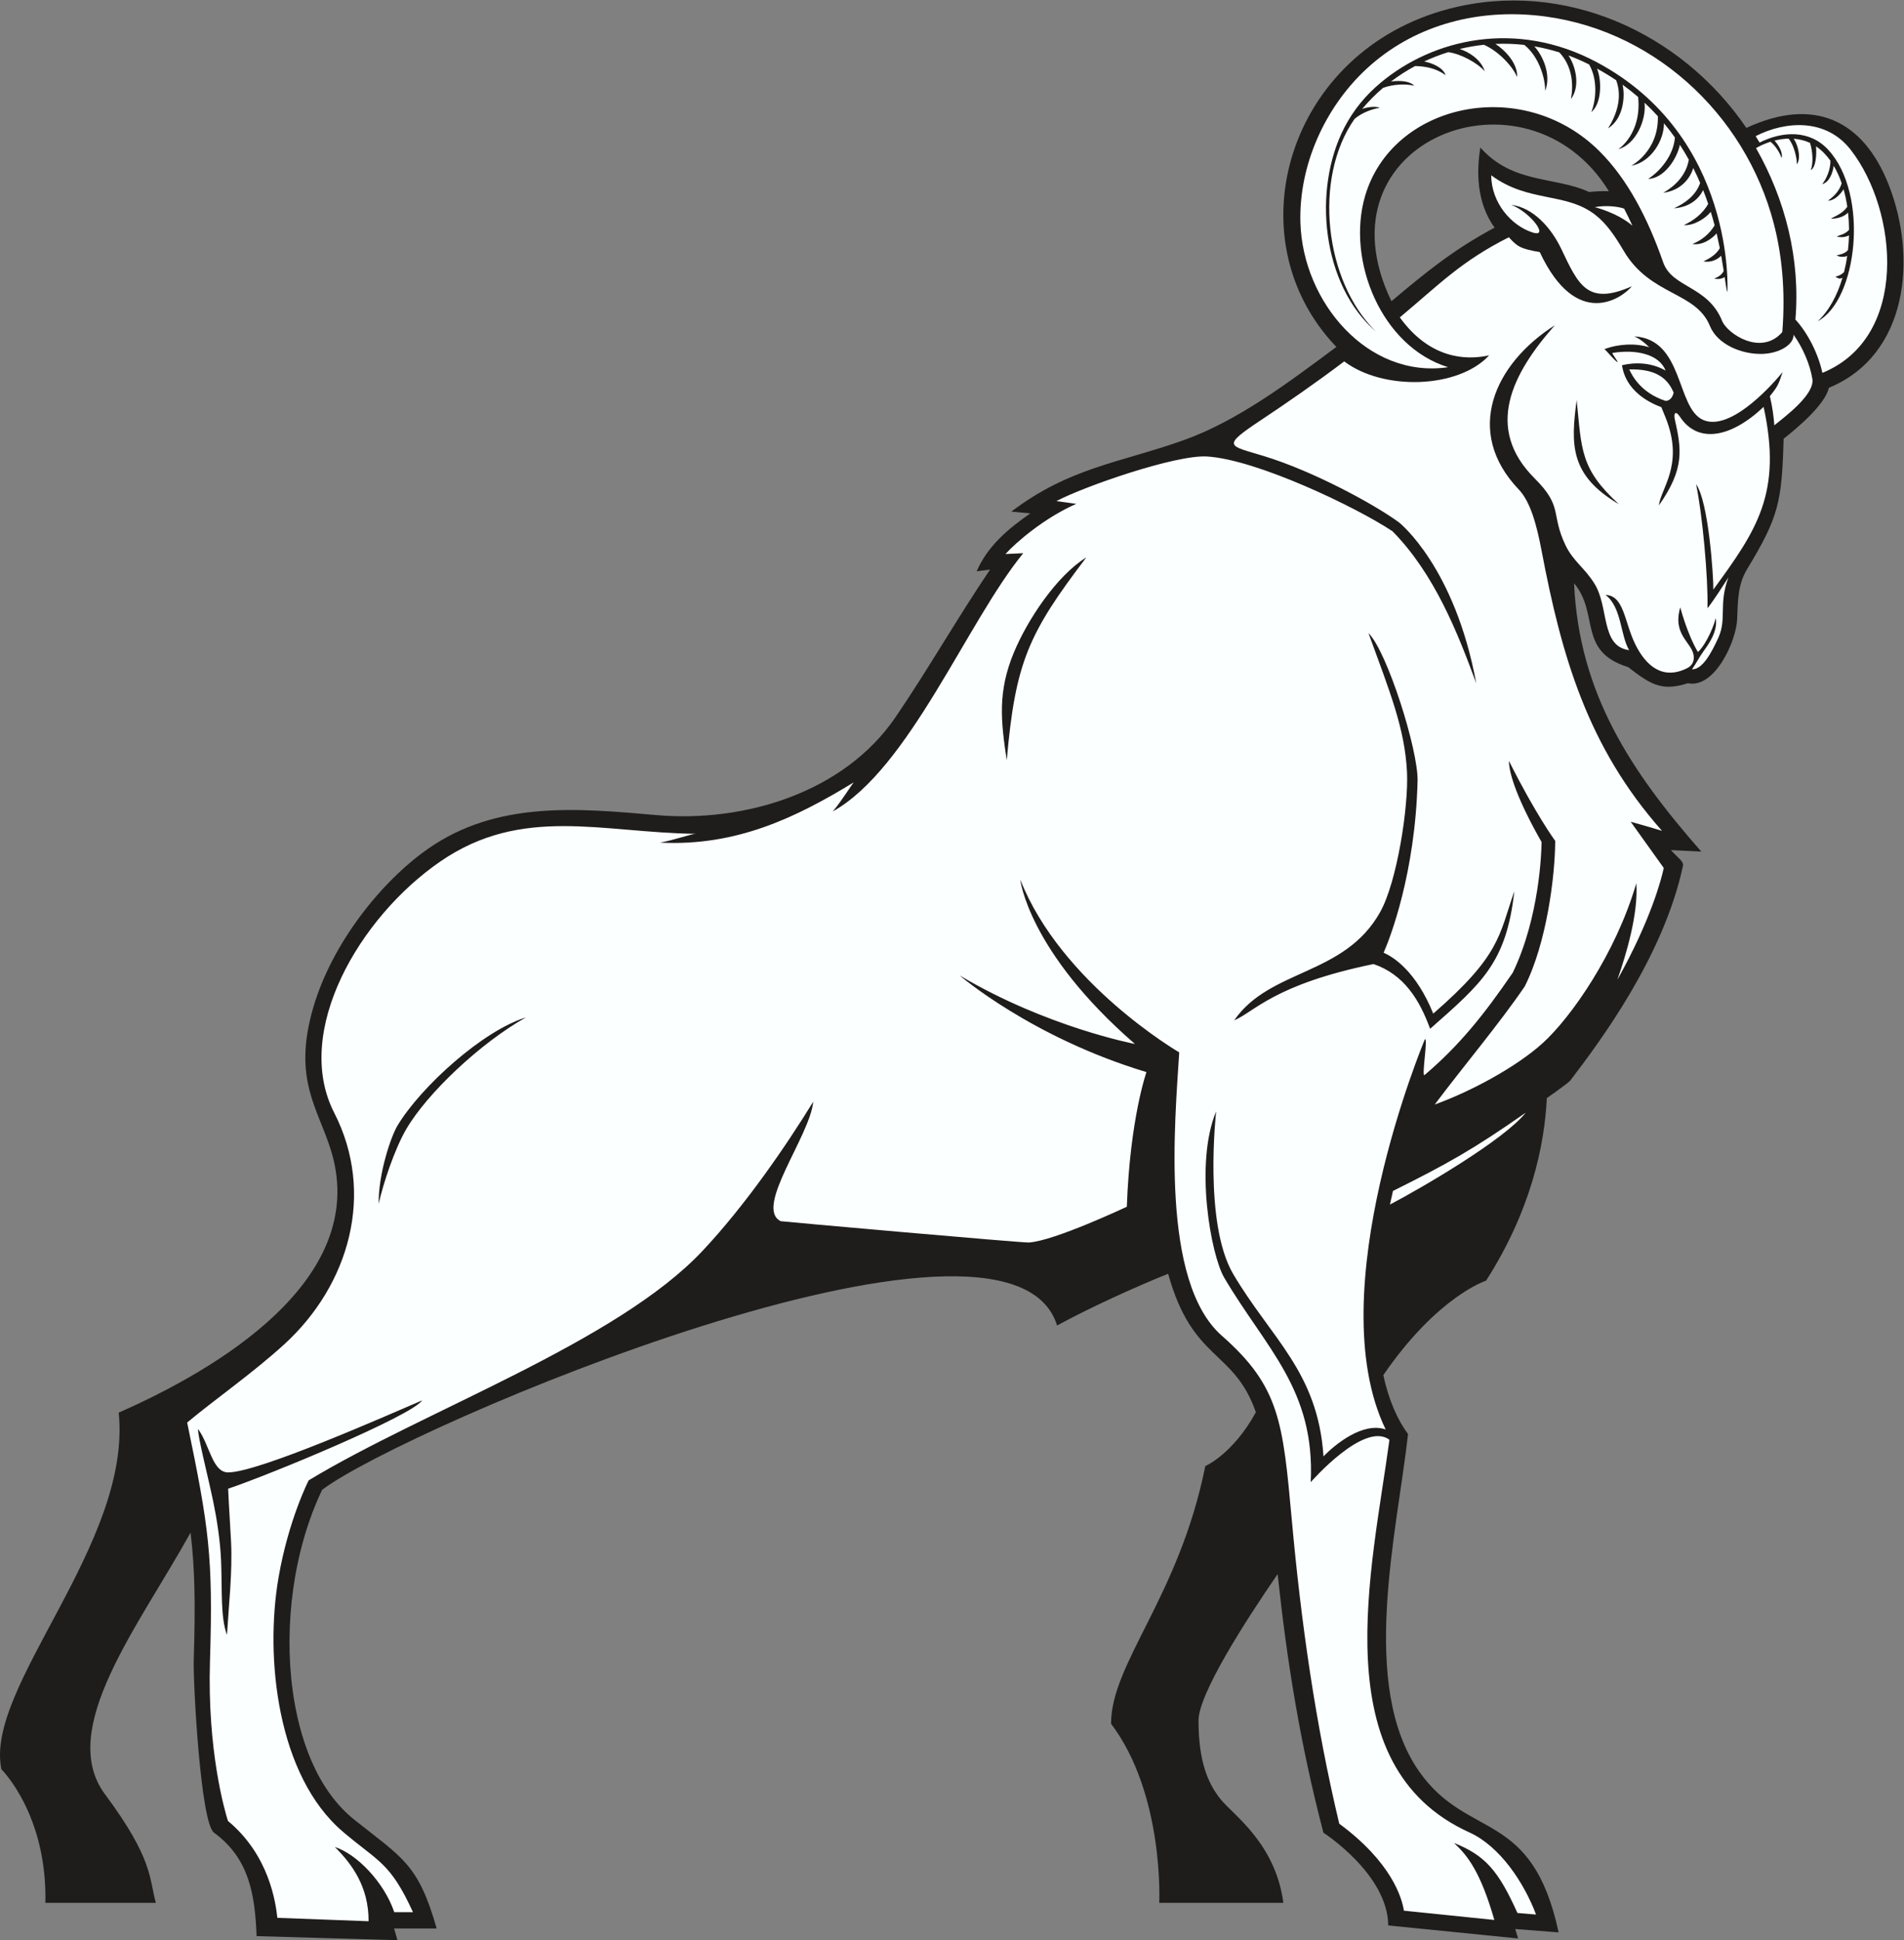 <?xml version="1.0" encoding="UTF-8" standalone="no"?>
<svg
   xmlns:dc="http://purl.org/dc/elements/1.1/"
   xmlns:cc="http://creativecommons.org/ns#"
   xmlns:rdf="http://www.w3.org/1999/02/22-rdf-syntax-ns#"
   xmlns:svg="http://www.w3.org/2000/svg"
   xmlns="http://www.w3.org/2000/svg"
   viewBox="0 0 729.347 743.133"
   height="743.133"
   width="729.347"
   xml:space="preserve"
   id="svg2"
   version="1.1"><rect x="0" y="0" width="729.347" height="743.133" fill="#808080" stroke="none"/><defs
     id="defs6" /><g
     transform="matrix(1.333,0,0,-1.333,0,743.133)"
     id="g10"><g
       transform="scale(0.1)"
       id="g12"><path
         id="path14"
         style="fill:#1e1d1c;fill-opacity:1;fill-rule:evenodd;stroke:none"
         d="m 4523.34,3898.92 c 14.09,-316.77 163.93,-541.23 365.72,-771.04 l -87.44,4.38 c 24.02,-26.21 37.45,-32.53 34.47,-46.36 -56.86,-262.77 -240.7,-506.83 -323.27,-615.33 -4.3,-5.66 -34.71,-27.74 -67.72,-50.88 -6.64,-135.08 -45.12,-322.43 -174.62,-524.61 0,0 -139.35,-44.36 -295.3,-271.42 16.15,-74.64 42.05,-130.25 71.05,-169.37 -31.34,-281.65 -141.31,-722.337 31.9,-969.388 C 4217.87,285.586 4401.89,379.98 4479,22.41 l -124.73,9.668 8.26,-27.105 -373.2,37.43 C 3988.14,189.949 3803.05,308.809 3803.05,308.809 3736.42,563.918 3698.47,799.148 3671.5,1052.01 3578.03,915.84 3444.13,707.461 3444.13,631.055 c 0,-117.371 27.09,-180.578 63.21,-225.711 36.11,-45.149 157.99,-126.406 180.57,-297.949 h -356.64 c 0,0 14.98,311.484 -138.5,514.625 0,174.386 195.43,364.699 270.86,740.36 0,0 78.63,33.17 145.35,154.59 -63.95,182.39 -181.34,143.62 -252.17,397.91 -92.05,-36.7 -232.19,-100.67 -319.11,-148.69 C 2899.81,2213.78 1159.98,1472.12 925.762,1294.12 843.402,1122.17 815.52,904.656 841.059,717.313 859.336,583.262 908.77,433.535 1018.21,346.211 1156.7,235.703 1201.98,219.504 1254.83,33.691 H 1132.44 L 1142.15,0 737.402,11.711 C 732.758,128.801 717.129,234.52 614.918,308.965 c -38.68,28.164 -60.199,431.582 -58.199,495.664 5.136,164.289 3.105,264.581 -9.074,366.471 C 397.953,900.977 163,605.586 301.863,419.07 440.738,232.551 428.496,176.484 447.828,107.395 H 130.426 C 135.902,361.727 4.055,490.996 4.055,490.996 -45.68,727.234 379.59,1138.44 341.133,1515.87 c 278.262,122.44 720.417,380.15 611.582,748.27 -36.824,124.56 -113.594,207.06 -52.379,416.25 53.934,184.28 195.254,361.66 329.644,455.59 197.85,138.31 429.22,116.73 656.73,96.83 252.39,-22.08 539.01,64.36 687.12,281.87 94.41,138.64 177.43,284.76 271.3,423.67 l -38.55,-5.04 c 31.44,72.47 89.76,121.71 154.19,166.44 l -54.49,5.1 c 166.79,126.6 308.17,139.21 493.13,204.53 157.07,55.44 306.7,168.9 440.87,268.7 -299.42,311.94 -140.29,851.22 325.17,971.84 328.67,85.18 666.14,-68.12 853.1,-342.58 195.86,91.07 336.51,20.93 408.96,-163.36 82.35,-209.39 55.71,-489.69 -171.97,-583.34 -10.25,-48.05 -91.79,-116.53 -130.01,-146.37 -4.95,-181.68 -14.01,-224.72 -104.87,-374.65 -27.52,-45.43 -26.47,-93.19 -28.71,-144.68 -2.7,-62.5 -64.45,-199.2 -141.56,-183.19 -76.7,-24.92 -109.18,-1.77 -171.58,46.23 -146.54,45.46 -81.66,153.06 -155.47,240.94 z m -524.77,810.46 c 100.32,84.35 178.26,148.13 296.37,211.44 -52.69,72.81 -51.91,162.44 -40.85,230.12 93.51,-105.26 212.94,-82.19 312.39,-127.67 18.48,1.91 37.87,2.78 56.91,2.25 -235.8,383.04 -848.76,146.96 -624.82,-316.14 v 0" /><path
         id="path16"
         style="fill:#fcffff;fill-opacity:1;fill-rule:evenodd;stroke:none"
         d="m 4779.46,4821.09 c 25.73,-73.78 128.25,-66.75 169.47,-168.53 14.7,-36.29 111.88,-102.05 172.86,-31.77 9.48,119.8 -1.43,222.68 -24.33,310.97 -82.69,318.92 -354.79,568.27 -686.7,599.17 -173.87,16.18 -350.51,-30.08 -484.42,-154.39 -119.93,-111.36 -194.32,-278.18 -189.36,-441.7 6.93,-227.84 193.63,-448.89 424.38,-415.04 -191.25,58.83 -292.51,305.77 -238.76,491.15 77.61,267.68 452.59,349.55 673.82,129.36 80.42,-80.04 138.83,-192.46 183.04,-319.22 z m -158.44,384.98 c 21.96,34.75 42.84,86.2 23.35,138.25 -17.49,11.77 -35.82,22.94 -54.99,33.47 13.69,-33.67 13.98,-99.86 -16.44,-125.11 14.77,37.67 17.76,95.45 -6.38,137.01 -19.72,9.86 -39.49,18.47 -59.25,25.74 20.07,-29.65 35.05,-87.29 7.16,-125.11 7.18,39.87 4.99,93.06 -33.34,133.98 -24.1,7.55 -48.12,13.32 -71.95,17.37 24.65,-26.96 49.32,-81.65 31.14,-127.98 0.41,41.07 -21.18,101.89 -60,132.13 -28.06,3.2 -55.81,4.08 -83.03,2.89 26.78,-17.2 64.59,-55.39 62.35,-95.21 -13.36,32.85 -57.28,76.94 -95.59,92.72 -23.61,-2.52 -46.76,-6.58 -69.33,-12.06 26.42,-8.68 60.25,-29.22 72.16,-64.02 -21.28,23.78 -67.64,49.65 -105.01,54.92 -23.88,-7.44 -46.99,-16.43 -69.14,-26.83 24.36,-4.89 54.33,-17.62 61.5,-39.48 -26.27,19.88 -59.04,25.96 -87.66,26.37 -24.53,-13.18 -47.7,-28.11 -69.3,-44.46 24.29,3.39 54.06,1.83 66.62,-12.11 -25.19,6.15 -61.31,4.27 -89.4,-6.1 -22.09,-18.77 -42.17,-39.12 -60.01,-60.64 15.53,5.83 39.91,8.46 50.27,3.27 -30.75,-4.81 -58,-19.35 -72.29,-32.01 -119.76,-170.67 -86.24,-466.71 61.52,-610.82 -155.67,133.82 -182.87,408.07 -90.69,586.2 26.16,50.55 61.05,92.77 104.83,129.25 151.47,126.2 389.38,181.14 619.3,59.11 401.32,-213 376.68,-659.35 376.62,-660.64 -1.66,0.06 -4.18,17.14 -8.03,42.66 -7.9,-5.19 -18.1,-6.73 -30.07,-4.75 14.86,6.47 21.58,11.94 27.43,22.1 -2.07,13.48 -4.44,28.41 -7.19,43.91 -11.81,-11.88 -29.83,-20.06 -51.12,-16.34 18.44,8.81 37.13,20.12 47.09,38.14 l -9.12,42.44 c -14.29,-16.63 -42.08,-35.28 -69.59,-30.44 24.45,9.62 48.61,27.65 63.83,53.52 -3.44,13.11 -7.14,26.05 -11.09,38.82 -14.61,-18.78 -50.57,-41.13 -77.3,-37.91 26.53,11.57 55.03,33.16 69.86,60.88 -4.52,13.35 -9.35,26.51 -14.48,39.45 -10.99,-22.5 -35.97,-48.72 -83.81,-52.3 32.16,15.04 62.6,36.6 75.27,72.96 -6.24,14.54 -12.88,28.81 -19.94,42.79 -8.42,-29.09 -35.07,-64.64 -86.09,-71.08 34.15,19.32 65.8,50.55 73.42,95.03 -8.08,14.6 -16.63,28.85 -25.71,42.76 -8.22,-40.08 -45.45,-97.01 -91.22,-97.94 34.95,22.16 73.32,68.46 76.95,118.95 -9.95,14.06 -20.43,27.73 -31.5,41 0.52,-48.89 -36.94,-112.04 -94.01,-122.17 0.22,0.14 79.06,41.17 76.56,142.23 -12.13,13.39 -24.87,26.34 -38.27,38.81 5.51,-48.89 -24.66,-119.48 -75.29,-133.55 0.2,0.16 67.61,44.09 56.85,150.05 -14.21,12.26 -29.1,24.02 -44.68,35.28 7.98,-35.79 1.62,-98.29 -41.77,-125.4 z m 435.5,-40.77 c 65.73,32.94 143.94,37.3 197.6,-21.19 117.88,-128.48 83.74,-431.16 -30.7,-492.31 32.26,29.61 56.13,74.04 71.18,124.76 -9.02,-3.3 -8.02,-3.01 -20.47,2.87 13.55,4.13 18.17,7.33 24.98,13.51 3.82,15.08 6.89,30.61 9.2,46.38 -8.4,-2.96 -20.82,-3.95 -30.6,1.88 9.14,1.91 23.94,4.69 32.78,15.15 1.54,13.99 2.52,28.11 2.89,42.22 -8.97,-4.68 -22.34,-6.97 -35.39,-3.11 8.94,3.97 24.31,6.18 35.55,19.16 -0.1,16.7 -1.03,33.32 -2.83,49.61 -9.37,-10.68 -27.85,-17.84 -49.36,-17.65 9.35,6.13 34.27,14.33 47.17,34.47 -2.57,17.24 -6.13,34 -10.7,50 -9.71,-15.84 -27.82,-33.5 -44.84,-32.57 16.75,11.46 33.02,28.11 39.44,49.76 -6.24,18.12 -13.85,35.05 -22.91,50.3 -2.62,-19.77 -12.2,-47.15 -33.14,-52.88 13.08,16.08 24,43.29 23.68,67.41 -11.83,16.66 -25.66,30.74 -41.54,41.47 2.53,-23.54 -0.6,-62.11 -14.92,-68.12 7.58,18.94 5.74,53.79 -2.25,77.93 -14.79,6.91 -30.66,10.69 -46.91,11.85 11.8,-15.93 22.55,-55.78 8.98,-73.56 1.11,17.67 -8.83,56.98 -23.68,73.91 -13.49,-0.3 -27.07,-2.27 -40.35,-5.63 10.93,-11.74 25.61,-35.54 19.86,-50.26 -2.62,12.87 -18.26,37.29 -31.6,46.91 -14.48,-4.61 -28.46,-10.81 -41.35,-18.23 84.22,-148.16 127.79,-319.17 113.14,-492.63 35.98,-38.98 66.23,-99.77 77.51,-153.21 249.58,101.97 218.2,464.58 81.67,640.61 -70.91,91.45 -187.48,83.56 -273.47,39.58 4.46,-7.05 8.74,-14.04 11.38,-18.39 v 0" /><path
         id="path18"
         style="fill:#fcffff;fill-opacity:1;fill-rule:evenodd;stroke:none"
         d="m 1896.54,3153.77 c 217.71,-11.22 389.71,70.87 556.87,173.14 -8.96,-10.91 -35.89,-55.06 -60.43,-83.69 219.62,122.32 385.36,543.92 547.52,742.1 l -51.18,-2.39 c 31.55,34.68 112.48,104.21 203.51,144.21 l -56.97,7.97 c 80.19,42.32 342.3,133.46 432.5,128.11 142.28,-8.42 428.02,-144.88 533.23,-214.83 120.83,-122.6 187.65,-292.71 240.64,-436.87 -61.25,332.55 -218.64,460.27 -223.23,463.28 -73.13,53.22 -246.91,146.85 -386.36,189.46 -102.88,31.44 -124.97,26.41 -7.73,104.37 70.2,46.68 156.2,105.96 237.93,167.84 113.27,-85.42 328.68,-77.96 416.46,17.38 -68.89,-15.28 -171.51,-8.71 -256.68,109.07 113.02,94.26 175.02,160.53 313.27,230.23 24.38,-26.51 32.23,-32.76 88.93,-42.66 105.93,-226.36 237.78,-131.46 264.59,-98.13 -128.18,-56.97 -153.79,4.42 -202.95,107.59 -27.83,58.44 -79.05,118.22 -143.66,126.42 53.79,-20.18 111.89,-95.51 61.37,-79.46 -61.42,19.52 -118.51,85.58 -118.92,164.29 106.42,-79.01 214.28,-47.93 298.71,-113.38 33.6,-26.04 57.65,-62.46 82.56,-104.59 75.98,-128.47 206.99,-115.63 247.21,-214.93 21.57,-53.27 91.76,-82.14 150.76,-80.31 49.14,1.53 90.53,26.68 89.62,55.11 25.35,-35.37 47.35,-84.26 54.05,-127.35 6.88,-44.3 -77.75,-107.45 -109.29,-132.88 -1.84,24.08 -5.53,53.87 -12.85,83.65 24.03,29.71 24.21,33.29 36.83,69.36 -47.14,-57.36 -156.2,-168.91 -228.26,-137.74 -78.68,34.03 -54.86,232.49 -198.82,240.33 0.1,-0.03 18.02,-5.73 43.66,-31.36 -38.45,11.9 -87.21,10.2 -128.8,-5.43 5.39,-3.77 27.08,-30.83 37.4,-37.48 2.95,1.82 -17.78,26.03 -14.16,26.61 67.28,10.85 133.77,-3.13 152.49,-50.7 -57.11,32.71 -116.59,17.28 -125.42,15.19 2.67,-8.67 6.5,-79.9 113.19,-120.45 4.54,-11.46 10.79,-25.3 16.59,-41.35 46.05,-127.3 -18.26,-192.84 -23.65,-240.88 74.52,105.97 65.1,160.94 45.75,247.68 -3.33,14.97 0.88,28.08 15.56,6.03 50.75,-76.25 145.21,-60.06 239.67,29.4 53.99,-247.87 -19.73,-354.18 -144.48,-524.92 0.73,36.08 -13.58,253.17 -49.57,302.71 17.91,-84.89 35.05,-268.48 32.71,-356.33 16.49,20.03 48.54,70.62 60.3,88.62 -29.24,-77.98 -3.73,-118.24 -29.48,-174.36 -19.68,-42.89 -45.36,-90.72 -75.3,-89.72 12.04,16.84 19.66,33.17 33.72,52.74 13.42,18.68 40.96,55.53 34.67,94.34 -11.23,-41.46 -36.93,-86.49 -51.56,-97.29 -31.81,54.75 -50.37,128.14 -50.47,128.25 -23.34,-79.92 33.67,-99.81 38.55,-139.09 2.05,-16.42 -5.42,-28.97 -18.71,-35.66 -70.85,-35.63 -119.12,7.76 -148.93,68.13 -32.08,65.01 -31.92,140.5 -85.89,142.37 46.62,-34.66 42.52,-115.9 67.99,-158.79 -82.58,11.25 -57.05,122.36 -99.39,190.75 -28.69,46.34 -61.31,64.54 -83.47,110.88 -43.1,90.11 -5.89,109.59 -88.41,191.72 -145.36,144.66 -65.27,301.17 57.89,440.32 -174.12,-110.76 -262.85,-305.73 -103.51,-472.25 33.7,-35.22 51.75,-104.04 65.13,-174.63 57.71,-304.54 132.69,-565.18 346.25,-805.9 -38.41,11.88 -89.86,26.06 -90,26.11 l 95.06,-132.87 c -6.29,-29.31 -35.75,-146.76 -133.44,-321.39 24.76,70.53 60.93,189.78 54.59,277.64 -59.51,-203.41 -188.19,-386.15 -268.84,-459.26 -76.96,-69.76 -208.27,-139.84 -310.38,-176.63 80.86,108.19 183.61,229.53 258.5,339.21 63.01,124.91 87.16,316.21 87.62,418.26 0,0 -56.01,76.13 -133,229.86 0,-37.35 25.82,-113.86 93.84,-233.22 -0.39,-28.68 -5.92,-215.58 -82.82,-375.33 -83.41,-121.84 -153.7,-209.19 -253.2,-293.85 -10.1,-8.59 10.75,110.27 0.49,102.18 -0.71,-1.81 -304.51,-724.57 -112.48,-1120.88 -65.29,22.78 -145.57,-43 -178.72,-77.22 -15.81,242.52 -151.26,339.93 -259.58,524.1 -85.42,145.21 -48.98,466.43 -48.84,467.29 -62.98,-151.01 -14.92,-413.26 23.11,-477.93 119.16,-202.6 261.69,-321.03 248.63,-587.67 0.32,0.39 153.68,176.52 226.18,121.85 -49.89,-372.31 -191.62,-937.03 229.39,-1128.007 89,-40.359 157.87,-145.703 191.91,-236.164 l -53.45,4.465 c -53.92,119.68 -91.81,165.606 -182.55,201.211 39.73,-36.008 76.95,-84.719 116.17,-221.223 l -259.85,26.652 c -5.68,36.55 -35.02,138.625 -185.84,249.961 -68.6,287.539 -109.63,578.73 -136.34,872.794 -25.6,281.92 -34.81,383.24 -201.16,529.43 -177.18,155.72 -134.76,615.04 -122.35,814.05 0,0 -338.74,196.93 -456.83,496.48 0,0 22.78,-206.23 329.55,-472.31 0,0 -254.29,48.42 -503.69,196.94 0,0 206.77,-178.54 536.82,-277.75 0,0 -47.33,-133.58 -56.41,-386.9 0,0 -209.1,-98.74 -281.97,-102.77 -19.21,-1.06 -710.76,60.35 -712.55,61.24 -77.5,38.27 84.18,244.64 93.34,343.35 -78.78,-128.26 -195.75,-298.51 -318.41,-428.94 -247.34,-263 -801.01,-458.92 -1131.524,-659.07 -0.304,-0.62 -57.804,-112.98 -86.554,-278.81 C 760.52,811.848 796.777,472.539 985.242,311.738 1086.86,225.039 1121,224.648 1186.74,80.535 h -53.73 C 1103.86,166.516 1025.07,247.922 962.383,267.656 1010.94,219.402 1059.69,153.848 1059.18,54.441 L 797.051,64.277 C 792.281,105.828 774.918,243.125 655,342.707 c -9.023,28.57 -59.664,201.504 -51.566,460.574 9.293,297.439 -2.911,382.599 -65.579,684.129 76.973,64.53 188.856,142.39 279.172,224.89 185.973,169.9 262.603,433.14 142.922,666.09 -118.136,232.27 71.811,560.57 305.501,721.22 235.31,161.76 465.1,82.56 734.1,79.44 -11.51,0.18 -64.28,-18.64 -103.01,-25.28 z m 2097.71,-1040 c 2.73,12.83 5.61,25.85 8.69,39.08 153.97,76.71 229.87,118.63 381.41,224.88 -61.58,-78.05 -300.76,-217.28 -390.1,-263.96 z m 696.82,2812.5 c -5.75,12.56 -17.3,36.83 -23.91,49.16 -15.03,5.62 -51.75,10.62 -84.22,4.18 0,0 64.81,-15.78 108.13,-53.34 z M 3932.58,3755.72 c 53.59,-52.74 143.25,-336.11 141.05,-424.84 -6.53,-263.77 -78.61,-450.84 -97.63,-493.64 28.39,-11.67 93.98,-54.23 142.68,-174.86 193.26,168.14 188.71,224.03 233.02,351.87 -22.68,-205.62 -93.14,-264.19 -242,-395.54 -30.22,83.13 -75.14,156.27 -162.63,186.11 -285.63,-58.84 -340.89,-136.18 -400.54,-161.94 103.06,149.53 317.23,127.26 419.97,311.97 48.34,86.89 81.68,303.26 76.74,402 -6.27,125.67 -49.56,230.61 -110.66,398.87 z M 655.629,1297.31 c 2.437,-57.42 6.125,-105.82 8.476,-154.79 4.036,-84 -6.808,-182.305 -11.863,-265.254 -19.012,50.175 -13.441,128.964 -16.992,214.664 -2.414,58.24 -13.141,123.76 -22.785,169.78 -16.879,80.51 -42.793,178.64 -43.426,207.15 33.274,-44.02 40.758,-124.88 86.852,-124.73 87.886,0.31 459.339,165.08 557.429,207.02 -32.16,-45.62 -437.203,-213.27 -557.691,-253.84 z M 2893.06,3390.16 c 24.79,282.8 62.39,364.31 228.64,583.03 -85.18,-52.25 -169.53,-179.94 -208.32,-273.56 -46.5,-112.26 -37.58,-195.56 -20.32,-309.47 z M 4530.81,4425.4 c 14.52,-142.13 9.53,-196.94 121.38,-299.27 -141.19,83.1 -138.56,170.7 -121.38,299.27 z M 1088.18,2116.09 c 12.79,57.35 45.08,155.11 78.62,213.23 60.22,104.32 215.78,250.28 344.45,322.06 -122.95,-37.45 -301.67,-198.71 -368.96,-310.67 -18.82,-31.32 -55.18,-137.96 -54.11,-224.62 v 0" /><path
         id="path20"
         style="fill:#fcffff;fill-opacity:1;fill-rule:evenodd;stroke:none"
         d="m 4786.48,4422.96 c 3.73,0 17.8,1.5 23.07,23.54 -18.74,45.61 -56.41,68.67 -127.69,66.97 8.37,-18.11 33.82,-67.65 104.62,-90.51 v 0" /></g></g></svg>